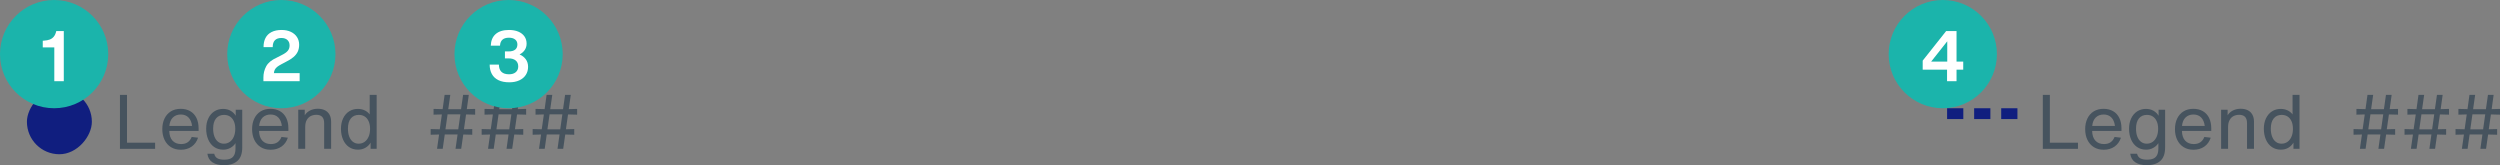 <?xml version="1.0" encoding="UTF-8"?>
<svg width="461.932px" height="30.524px" viewBox="0 0 461.932 30.524" version="1.1" xmlns="http://www.w3.org/2000/svg" xmlns:xlink="http://www.w3.org/1999/xlink">
    <rect x="0" y="0" width="461.932" height="30.524" fill="#808080" stroke="none"/>
    <title>legend-chip-anatomy-dotted-outline</title>
    <defs>
        <rect id="path-1" x="0" y="0" width="12" height="12" rx="6"></rect>
    </defs>
    <g id="Data-Viz" stroke="none" stroke-width="1" fill="none" fill-rule="evenodd">
        <g id="legend-chip-anatomy-dotted-outline">
            <g id="Group-2" transform="translate(4.974, 16.5)">
                <g id="Legend-Chip/Color">
                    <mask id="mask-2" fill="white">
                        <use xlink:href="#path-1" transform="translate(6, 6) scale(1, -1) translate(-6, -6) "></use>
                    </mask>
                    <use id="Mask" fill="#101E7F" transform="translate(6, 6) scale(1, -1) translate(-6, -6) " xlink:href="#path-1"></use>
                </g>
                <g id="Legend" transform="translate(17.19, 1.032)" fill="#46535E" fill-rule="nonzero">
                    <polygon id="Path" points="1.302 0 1.302 8.834 6.496 8.834 6.496 9.968 0 9.968 0 0"></polygon>
                    <path d="M14.532,6.664 L9.114,6.664 C9.133,7.457 9.336,8.059 9.723,8.47 C10.11,8.881 10.635,9.086 11.298,9.086 C11.793,9.086 12.201,8.974 12.523,8.75 C12.845,8.526 13.09,8.199 13.258,7.77 L14.434,7.91 C14.201,8.619 13.806,9.168 13.251,9.555 C12.696,9.942 12.031,10.136 11.256,10.136 C10.547,10.136 9.935,9.975 9.422,9.653 C8.909,9.331 8.514,8.883 8.239,8.309 C7.964,7.735 7.826,7.075 7.826,6.328 C7.826,5.591 7.961,4.94 8.232,4.375 C8.503,3.81 8.892,3.369 9.401,3.052 C9.91,2.735 10.519,2.576 11.228,2.576 C11.9,2.576 12.486,2.721 12.985,3.01 C13.484,3.299 13.867,3.715 14.133,4.256 C14.399,4.797 14.532,5.441 14.532,6.188 L14.532,6.664 Z M11.242,3.626 C10.654,3.626 10.171,3.806 9.793,4.165 C9.415,4.524 9.193,5.049 9.128,5.74 L13.328,5.74 C13.244,5.059 13.022,4.536 12.663,4.172 C12.304,3.808 11.83,3.626 11.242,3.626 Z" id="Shape"></path>
                    <path d="M21.392,2.744 L22.596,2.744 L22.596,9.73 C22.596,10.85 22.3,11.674 21.707,12.201 C21.114,12.728 20.281,12.992 19.208,12.992 C18.34,12.992 17.638,12.817 17.101,12.467 C16.564,12.117 16.249,11.587 16.156,10.878 L17.416,10.878 C17.509,11.27 17.705,11.55 18.004,11.718 C18.303,11.886 18.718,11.97 19.25,11.97 C19.754,11.97 20.158,11.898 20.461,11.753 C20.764,11.608 20.988,11.382 21.133,11.074 C21.278,10.766 21.35,10.36 21.35,9.856 L21.35,8.918 C21.117,9.282 20.802,9.574 20.405,9.793 C20.008,10.012 19.567,10.122 19.082,10.122 C18.438,10.122 17.878,9.956 17.402,9.625 C16.926,9.294 16.562,8.834 16.31,8.246 C16.058,7.658 15.932,6.991 15.932,6.244 C15.932,5.525 16.065,4.888 16.331,4.333 C16.597,3.778 16.966,3.348 17.437,3.045 C17.908,2.742 18.447,2.59 19.054,2.59 C19.577,2.59 20.041,2.704 20.447,2.933 C20.853,3.162 21.168,3.472 21.392,3.864 L21.392,2.744 Z M19.208,9.016 C19.609,9.016 19.969,8.906 20.286,8.687 C20.603,8.468 20.853,8.15 21.035,7.735 C21.217,7.32 21.308,6.832 21.308,6.272 C21.308,5.721 21.219,5.252 21.042,4.865 C20.865,4.478 20.622,4.186 20.314,3.99 C20.006,3.794 19.647,3.696 19.236,3.696 C18.601,3.696 18.107,3.915 17.752,4.354 C17.397,4.793 17.22,5.423 17.22,6.244 C17.22,6.804 17.299,7.292 17.458,7.707 C17.617,8.122 17.845,8.444 18.144,8.673 C18.443,8.902 18.797,9.016 19.208,9.016 Z" id="Shape"></path>
                    <path d="M31.122,6.664 L25.704,6.664 C25.723,7.457 25.926,8.059 26.313,8.47 C26.7,8.881 27.225,9.086 27.888,9.086 C28.383,9.086 28.791,8.974 29.113,8.75 C29.435,8.526 29.68,8.199 29.848,7.77 L31.024,7.91 C30.791,8.619 30.396,9.168 29.841,9.555 C29.286,9.942 28.621,10.136 27.846,10.136 C27.137,10.136 26.525,9.975 26.012,9.653 C25.499,9.331 25.104,8.883 24.829,8.309 C24.554,7.735 24.416,7.075 24.416,6.328 C24.416,5.591 24.551,4.94 24.822,4.375 C25.093,3.81 25.482,3.369 25.991,3.052 C26.5,2.735 27.109,2.576 27.818,2.576 C28.49,2.576 29.076,2.721 29.575,3.01 C30.074,3.299 30.457,3.715 30.723,4.256 C30.989,4.797 31.122,5.441 31.122,6.188 L31.122,6.664 Z M27.832,3.626 C27.244,3.626 26.761,3.806 26.383,4.165 C26.005,4.524 25.783,5.049 25.718,5.74 L29.918,5.74 C29.834,5.059 29.612,4.536 29.253,4.172 C28.894,3.808 28.42,3.626 27.832,3.626 Z" id="Shape"></path>
                    <path d="M36.568,2.562 C37.072,2.562 37.508,2.655 37.877,2.842 C38.246,3.029 38.528,3.302 38.724,3.661 C38.92,4.02 39.018,4.452 39.018,4.956 L39.018,9.968 L37.73,9.968 L37.73,5.208 C37.73,4.191 37.249,3.682 36.288,3.682 C35.924,3.682 35.588,3.754 35.28,3.899 C34.972,4.044 34.72,4.286 34.524,4.627 C34.328,4.968 34.23,5.409 34.23,5.95 L34.23,9.968 L32.942,9.968 L32.942,2.744 L34.146,2.744 L34.146,3.766 C34.389,3.383 34.72,3.087 35.14,2.877 C35.56,2.667 36.036,2.562 36.568,2.562 Z" id="Path"></path>
                    <path d="M46.144,0 L47.432,0 L47.432,9.968 L46.312,9.968 L46.312,8.82 C46.088,9.212 45.773,9.527 45.367,9.765 C44.961,10.003 44.501,10.122 43.988,10.122 C43.344,10.122 42.784,9.956 42.308,9.625 C41.832,9.294 41.468,8.834 41.216,8.246 C40.964,7.658 40.838,6.991 40.838,6.244 C40.838,5.525 40.971,4.888 41.237,4.333 C41.503,3.778 41.872,3.348 42.343,3.045 C42.814,2.742 43.353,2.59 43.96,2.59 C44.427,2.59 44.849,2.681 45.227,2.863 C45.605,3.045 45.911,3.295 46.144,3.612 L46.144,0 Z M44.114,9.016 C44.515,9.016 44.875,8.906 45.192,8.687 C45.509,8.468 45.759,8.15 45.941,7.735 C46.123,7.32 46.214,6.832 46.214,6.272 C46.214,5.721 46.125,5.252 45.948,4.865 C45.771,4.478 45.528,4.186 45.22,3.99 C44.912,3.794 44.553,3.696 44.142,3.696 C43.507,3.696 43.013,3.915 42.658,4.354 C42.303,4.793 42.126,5.423 42.126,6.244 C42.126,6.804 42.205,7.292 42.364,7.707 C42.523,8.122 42.751,8.444 43.05,8.673 C43.349,8.902 43.703,9.016 44.114,9.016 Z" id="Shape"></path>
                </g>
                <g id="###" transform="translate(74.602, 1.032)" fill="#46535E" fill-rule="nonzero">
                    <path d="M8.218,2.59 L8.218,3.654 L6.538,3.612 L6.146,6.356 L7.686,6.314 L7.686,7.364 L6.02,7.322 L5.642,9.968 L4.592,9.968 L4.97,7.308 L2.604,7.308 L2.226,9.968 L1.176,9.968 L1.554,7.322 L0,7.364 L0,6.314 L1.68,6.356 L2.072,3.612 L0.532,3.654 L0.532,2.59 L2.212,2.632 L2.576,0 L3.626,0 L3.248,2.646 L5.614,2.646 L5.992,0 L7.042,0 L6.678,2.632 L8.218,2.59 Z M3.122,3.598 L2.73,6.37 L5.096,6.37 L5.488,3.598 L3.122,3.598 Z" id="Shape"></path>
                    <path d="M17.64,2.59 L17.64,3.654 L15.96,3.612 L15.568,6.356 L17.108,6.314 L17.108,7.364 L15.442,7.322 L15.064,9.968 L14.014,9.968 L14.392,7.308 L12.026,7.308 L11.648,9.968 L10.598,9.968 L10.976,7.322 L9.422,7.364 L9.422,6.314 L11.102,6.356 L11.494,3.612 L9.954,3.654 L9.954,2.59 L11.634,2.632 L11.998,0 L13.048,0 L12.67,2.646 L15.036,2.646 L15.414,0 L16.464,0 L16.1,2.632 L17.64,2.59 Z M12.544,3.598 L12.152,6.37 L14.518,6.37 L14.91,3.598 L12.544,3.598 Z" id="Shape"></path>
                    <path d="M27.062,2.59 L27.062,3.654 L25.382,3.612 L24.99,6.356 L26.53,6.314 L26.53,7.364 L24.864,7.322 L24.486,9.968 L23.436,9.968 L23.814,7.308 L21.448,7.308 L21.07,9.968 L20.02,9.968 L20.398,7.322 L18.844,7.364 L18.844,6.314 L20.524,6.356 L20.916,3.612 L19.376,3.654 L19.376,2.59 L21.056,2.632 L21.42,0 L22.47,0 L22.092,2.646 L24.458,2.646 L24.836,0 L25.886,0 L25.522,2.632 L27.062,2.59 Z M21.966,3.598 L21.574,6.37 L23.94,6.37 L24.332,3.598 L21.966,3.598 Z" id="Shape"></path>
                </g>
            </g>
            <g id="Group-2" transform="translate(377.458, 17.532)" fill="#46535E" fill-rule="nonzero">
                <g id="Legend">
                    <polygon id="Path" points="1.302 0 1.302 8.834 6.496 8.834 6.496 9.968 0 9.968 0 0"></polygon>
                    <path d="M14.532,6.664 L9.114,6.664 C9.133,7.457 9.336,8.059 9.723,8.47 C10.11,8.881 10.635,9.086 11.298,9.086 C11.793,9.086 12.201,8.974 12.523,8.75 C12.845,8.526 13.09,8.199 13.258,7.77 L14.434,7.91 C14.201,8.619 13.806,9.168 13.251,9.555 C12.696,9.942 12.031,10.136 11.256,10.136 C10.547,10.136 9.935,9.975 9.422,9.653 C8.909,9.331 8.514,8.883 8.239,8.309 C7.964,7.735 7.826,7.075 7.826,6.328 C7.826,5.591 7.961,4.94 8.232,4.375 C8.503,3.81 8.892,3.369 9.401,3.052 C9.91,2.735 10.519,2.576 11.228,2.576 C11.9,2.576 12.486,2.721 12.985,3.01 C13.484,3.299 13.867,3.715 14.133,4.256 C14.399,4.797 14.532,5.441 14.532,6.188 L14.532,6.664 Z M11.242,3.626 C10.654,3.626 10.171,3.806 9.793,4.165 C9.415,4.524 9.193,5.049 9.128,5.74 L13.328,5.74 C13.244,5.059 13.022,4.536 12.663,4.172 C12.304,3.808 11.83,3.626 11.242,3.626 Z" id="Shape"></path>
                    <path d="M21.392,2.744 L22.596,2.744 L22.596,9.73 C22.596,10.85 22.3,11.674 21.707,12.201 C21.114,12.728 20.281,12.992 19.208,12.992 C18.34,12.992 17.638,12.817 17.101,12.467 C16.564,12.117 16.249,11.587 16.156,10.878 L17.416,10.878 C17.509,11.27 17.705,11.55 18.004,11.718 C18.303,11.886 18.718,11.97 19.25,11.97 C19.754,11.97 20.158,11.898 20.461,11.753 C20.764,11.608 20.988,11.382 21.133,11.074 C21.278,10.766 21.35,10.36 21.35,9.856 L21.35,8.918 C21.117,9.282 20.802,9.574 20.405,9.793 C20.008,10.012 19.567,10.122 19.082,10.122 C18.438,10.122 17.878,9.956 17.402,9.625 C16.926,9.294 16.562,8.834 16.31,8.246 C16.058,7.658 15.932,6.991 15.932,6.244 C15.932,5.525 16.065,4.888 16.331,4.333 C16.597,3.778 16.966,3.348 17.437,3.045 C17.908,2.742 18.447,2.59 19.054,2.59 C19.577,2.59 20.041,2.704 20.447,2.933 C20.853,3.162 21.168,3.472 21.392,3.864 L21.392,2.744 Z M19.208,9.016 C19.609,9.016 19.969,8.906 20.286,8.687 C20.603,8.468 20.853,8.15 21.035,7.735 C21.217,7.32 21.308,6.832 21.308,6.272 C21.308,5.721 21.219,5.252 21.042,4.865 C20.865,4.478 20.622,4.186 20.314,3.99 C20.006,3.794 19.647,3.696 19.236,3.696 C18.601,3.696 18.107,3.915 17.752,4.354 C17.397,4.793 17.22,5.423 17.22,6.244 C17.22,6.804 17.299,7.292 17.458,7.707 C17.617,8.122 17.845,8.444 18.144,8.673 C18.443,8.902 18.797,9.016 19.208,9.016 Z" id="Shape"></path>
                    <path d="M31.122,6.664 L25.704,6.664 C25.723,7.457 25.926,8.059 26.313,8.47 C26.7,8.881 27.225,9.086 27.888,9.086 C28.383,9.086 28.791,8.974 29.113,8.75 C29.435,8.526 29.68,8.199 29.848,7.77 L31.024,7.91 C30.791,8.619 30.396,9.168 29.841,9.555 C29.286,9.942 28.621,10.136 27.846,10.136 C27.137,10.136 26.525,9.975 26.012,9.653 C25.499,9.331 25.104,8.883 24.829,8.309 C24.554,7.735 24.416,7.075 24.416,6.328 C24.416,5.591 24.551,4.94 24.822,4.375 C25.093,3.81 25.482,3.369 25.991,3.052 C26.5,2.735 27.109,2.576 27.818,2.576 C28.49,2.576 29.076,2.721 29.575,3.01 C30.074,3.299 30.457,3.715 30.723,4.256 C30.989,4.797 31.122,5.441 31.122,6.188 L31.122,6.664 Z M27.832,3.626 C27.244,3.626 26.761,3.806 26.383,4.165 C26.005,4.524 25.783,5.049 25.718,5.74 L29.918,5.74 C29.834,5.059 29.612,4.536 29.253,4.172 C28.894,3.808 28.42,3.626 27.832,3.626 Z" id="Shape"></path>
                    <path d="M36.568,2.562 C37.072,2.562 37.508,2.655 37.877,2.842 C38.246,3.029 38.528,3.302 38.724,3.661 C38.92,4.02 39.018,4.452 39.018,4.956 L39.018,9.968 L37.73,9.968 L37.73,5.208 C37.73,4.191 37.249,3.682 36.288,3.682 C35.924,3.682 35.588,3.754 35.28,3.899 C34.972,4.044 34.72,4.286 34.524,4.627 C34.328,4.968 34.23,5.409 34.23,5.95 L34.23,9.968 L32.942,9.968 L32.942,2.744 L34.146,2.744 L34.146,3.766 C34.389,3.383 34.72,3.087 35.14,2.877 C35.56,2.667 36.036,2.562 36.568,2.562 Z" id="Path"></path>
                    <path d="M46.144,0 L47.432,0 L47.432,9.968 L46.312,9.968 L46.312,8.82 C46.088,9.212 45.773,9.527 45.367,9.765 C44.961,10.003 44.501,10.122 43.988,10.122 C43.344,10.122 42.784,9.956 42.308,9.625 C41.832,9.294 41.468,8.834 41.216,8.246 C40.964,7.658 40.838,6.991 40.838,6.244 C40.838,5.525 40.971,4.888 41.237,4.333 C41.503,3.778 41.872,3.348 42.343,3.045 C42.814,2.742 43.353,2.59 43.96,2.59 C44.427,2.59 44.849,2.681 45.227,2.863 C45.605,3.045 45.911,3.295 46.144,3.612 L46.144,0 Z M44.114,9.016 C44.515,9.016 44.875,8.906 45.192,8.687 C45.509,8.468 45.759,8.15 45.941,7.735 C46.123,7.32 46.214,6.832 46.214,6.272 C46.214,5.721 46.125,5.252 45.948,4.865 C45.771,4.478 45.528,4.186 45.22,3.99 C44.912,3.794 44.553,3.696 44.142,3.696 C43.507,3.696 43.013,3.915 42.658,4.354 C42.303,4.793 42.126,5.423 42.126,6.244 C42.126,6.804 42.205,7.292 42.364,7.707 C42.523,8.122 42.751,8.444 43.05,8.673 C43.349,8.902 43.703,9.016 44.114,9.016 Z" id="Shape"></path>
                </g>
                <g id="###" transform="translate(57.412, 0)">
                    <path d="M8.218,2.59 L8.218,3.654 L6.538,3.612 L6.146,6.356 L7.686,6.314 L7.686,7.364 L6.02,7.322 L5.642,9.968 L4.592,9.968 L4.97,7.308 L2.604,7.308 L2.226,9.968 L1.176,9.968 L1.554,7.322 L0,7.364 L0,6.314 L1.68,6.356 L2.072,3.612 L0.532,3.654 L0.532,2.59 L2.212,2.632 L2.576,0 L3.626,0 L3.248,2.646 L5.614,2.646 L5.992,0 L7.042,0 L6.678,2.632 L8.218,2.59 Z M3.122,3.598 L2.73,6.37 L5.096,6.37 L5.488,3.598 L3.122,3.598 Z" id="Shape"></path>
                    <path d="M17.64,2.59 L17.64,3.654 L15.96,3.612 L15.568,6.356 L17.108,6.314 L17.108,7.364 L15.442,7.322 L15.064,9.968 L14.014,9.968 L14.392,7.308 L12.026,7.308 L11.648,9.968 L10.598,9.968 L10.976,7.322 L9.422,7.364 L9.422,6.314 L11.102,6.356 L11.494,3.612 L9.954,3.654 L9.954,2.59 L11.634,2.632 L11.998,0 L13.048,0 L12.67,2.646 L15.036,2.646 L15.414,0 L16.464,0 L16.1,2.632 L17.64,2.59 Z M12.544,3.598 L12.152,6.37 L14.518,6.37 L14.91,3.598 L12.544,3.598 Z" id="Shape"></path>
                    <path d="M27.062,2.59 L27.062,3.654 L25.382,3.612 L24.99,6.356 L26.53,6.314 L26.53,7.364 L24.864,7.322 L24.486,9.968 L23.436,9.968 L23.814,7.308 L21.448,7.308 L21.07,9.968 L20.02,9.968 L20.398,7.322 L18.844,7.364 L18.844,6.314 L20.524,6.356 L20.916,3.612 L19.376,3.654 L19.376,2.59 L21.056,2.632 L21.42,0 L22.47,0 L22.092,2.646 L24.458,2.646 L24.836,0 L25.886,0 L25.522,2.632 L27.062,2.59 Z M21.966,3.598 L21.574,6.37 L23.94,6.37 L24.332,3.598 L21.966,3.598 Z" id="Shape"></path>
                </g>
            </g>
            <g id="Legend-Chip/Color" transform="translate(360.768, 20.5)" stroke="#101E7F" stroke-dasharray="1,4" stroke-linecap="square" stroke-width="2">
                <line x1="0" y1="0.5" x2="11" y2="0.5" id="Line-19-Copy-2"></line>
            </g>
            <g id="Outline/4" transform="translate(348.974, 0)">
                <circle id="Oval" fill="#1BB4AB" cx="10" cy="10" r="10"></circle>
                <path d="M12.541,15 L12.541,12.868 L13.777,12.868 L13.777,11.386 L12.541,11.386 L12.541,5.744 L10.617,5.744 L6.288,11.204 L6.288,12.868 L10.787,12.868 L10.787,15 L12.541,15 Z M10.825,11.386 L7.848,11.386 L10.825,7.629 L10.825,11.386 Z" id="4" fill="#FFFFFF" fill-rule="nonzero"></path>
            </g>
            <g id="Outline/2" transform="translate(41.987, 0)">
                <circle id="Oval" fill="#1BB4AB" cx="10" cy="10" r="10"></circle>
                <path d="M13.38,15 L13.38,13.518 L8.622,13.518 C8.639,13.258 8.7,13.035 8.804,12.848 C8.908,12.662 9.053,12.495 9.239,12.348 C9.426,12.201 9.675,12.045 9.987,11.88 L9.987,11.88 L10.845,11.425 C11.408,11.148 11.868,10.86 12.223,10.56 C12.578,10.261 12.845,9.926 13.023,9.553 C13.2,9.18 13.289,8.751 13.289,8.266 C13.289,7.737 13.157,7.267 12.893,6.856 C12.628,6.444 12.251,6.121 11.761,5.887 C11.272,5.653 10.702,5.536 10.052,5.536 C9.315,5.536 8.696,5.664 8.193,5.92 C7.69,6.175 7.316,6.541 7.069,7.018 C6.822,7.495 6.702,8.058 6.711,8.708 L6.711,8.708 L8.401,8.708 C8.401,8.127 8.54,7.7 8.817,7.428 C9.094,7.154 9.489,7.018 10,7.018 C10.477,7.018 10.849,7.141 11.118,7.388 C11.387,7.636 11.521,7.971 11.521,8.396 C11.521,8.795 11.406,9.128 11.177,9.397 C10.947,9.666 10.568,9.93 10.039,10.19 L10.039,10.19 L9.129,10.658 C8.184,11.083 7.541,11.614 7.199,12.251 C6.856,12.887 6.685,13.574 6.685,14.311 L6.685,14.311 L6.685,15 L13.38,15 Z" id="2" fill="#FFFFFF" fill-rule="nonzero"></path>
            </g>
            <g id="Outline/3" transform="translate(83.974, 0)">
                <circle id="Oval" fill="#1BB4AB" cx="10" cy="10" r="10"></circle>
                <path d="M10.13,15.208 C10.832,15.208 11.445,15.089 11.97,14.851 C12.494,14.612 12.897,14.276 13.178,13.843 C13.46,13.41 13.601,12.911 13.601,12.348 C13.601,11.802 13.458,11.334 13.172,10.944 C12.886,10.554 12.505,10.259 12.028,10.06 C12.427,9.861 12.743,9.59 12.977,9.248 C13.211,8.905 13.328,8.513 13.328,8.071 C13.328,7.551 13.194,7.1 12.925,6.719 C12.656,6.338 12.277,6.045 11.787,5.841 C11.298,5.638 10.728,5.536 10.078,5.536 C9.003,5.536 8.18,5.79 7.608,6.296 C7.036,6.803 6.737,7.516 6.711,8.435 L6.711,8.435 L8.414,8.435 C8.466,7.456 9.016,6.966 10.065,6.966 C10.55,6.966 10.932,7.077 11.209,7.298 C11.486,7.519 11.625,7.824 11.625,8.214 C11.625,8.639 11.486,8.959 11.209,9.176 C10.932,9.393 10.529,9.501 10,9.501 L10,9.501 L9.324,9.501 L9.324,10.788 L10.013,10.788 C10.568,10.788 11.001,10.918 11.313,11.178 C11.625,11.438 11.781,11.806 11.781,12.283 C11.781,12.725 11.629,13.076 11.326,13.336 C11.023,13.596 10.607,13.726 10.078,13.726 C9.471,13.726 9.01,13.579 8.694,13.284 C8.377,12.989 8.215,12.539 8.206,11.932 L8.206,11.932 L6.503,11.932 C6.503,12.599 6.637,13.18 6.906,13.674 C7.175,14.168 7.58,14.547 8.121,14.812 C8.663,15.076 9.333,15.208 10.13,15.208 Z" id="3" fill="#FFFFFF" fill-rule="nonzero"></path>
            </g>
            <g id="Outline/1">
                <circle id="Oval" fill="#1BB4AB" cx="10" cy="10" r="10"></circle>
                <path d="M11.787,15 L11.787,5.744 L10.396,5.744 C10.301,6.169 10.152,6.507 9.948,6.758 C9.744,7.009 9.493,7.191 9.194,7.304 C8.895,7.417 8.533,7.486 8.108,7.512 L8.108,7.512 L7.901,7.525 L7.901,8.76 L10.033,8.76 L10.033,15 L11.787,15 Z" id="1" fill="#FFFFFF" fill-rule="nonzero"></path>
            </g>
        </g>
    </g>
</svg>